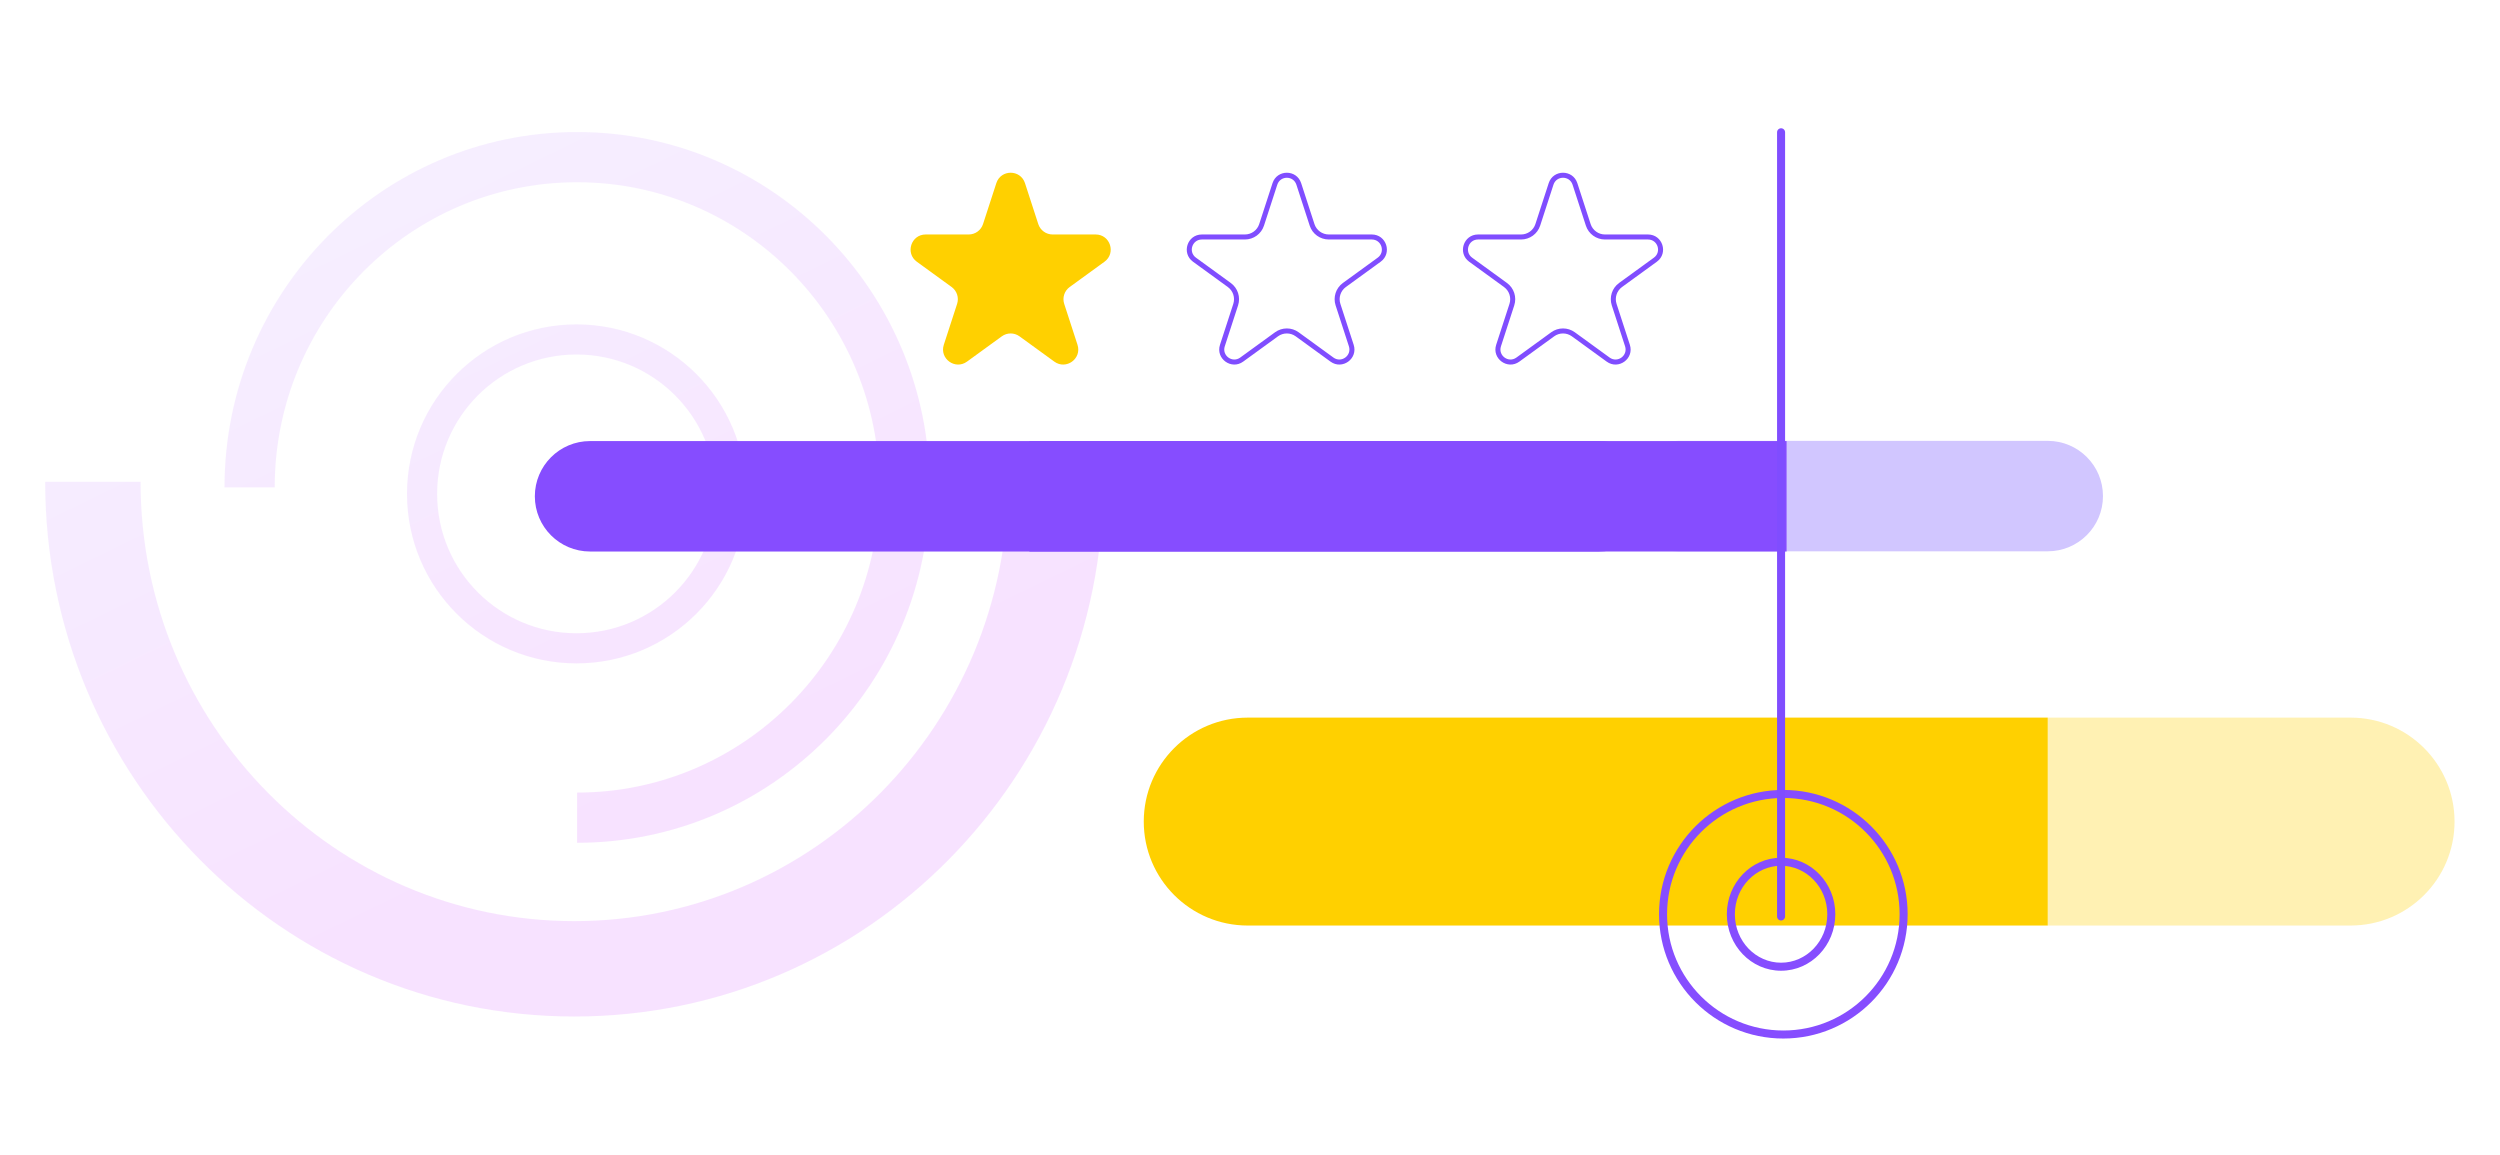 <?xml version="1.0" encoding="UTF-8"?> <svg xmlns="http://www.w3.org/2000/svg" width="498" height="230" viewBox="0 0 498 230" fill="none"><path fill-rule="evenodd" clip-rule="evenodd" d="M407.913 142.949H248.546C237.109 142.949 227.837 152.221 227.837 163.658C227.837 175.095 237.109 184.367 248.546 184.367H407.913V142.949Z" fill="#FFD000"></path><path fill-rule="evenodd" clip-rule="evenodd" d="M407.913 184.367H468.238C479.675 184.367 488.946 175.095 488.946 163.658C488.946 152.221 479.675 142.949 468.238 142.949H407.913V184.367Z" fill="#FFD000" fill-opacity="0.3"></path><path d="M198.469 36.482C199.367 33.718 203.278 33.718 204.176 36.482L206.825 44.636C207.227 45.871 208.378 46.708 209.678 46.708H218.251C221.157 46.708 222.365 50.427 220.014 52.136L213.079 57.174C212.027 57.938 211.587 59.292 211.989 60.529L214.638 68.682C215.536 71.446 212.373 73.744 210.021 72.036L203.086 66.997C202.035 66.233 200.611 66.233 199.559 66.997L192.624 72.036C190.273 73.744 187.109 71.446 188.007 68.682L190.656 60.529C191.058 59.292 190.618 57.938 189.567 57.174L182.631 52.136C180.28 50.427 181.488 46.708 184.394 46.708H192.967C194.267 46.708 195.419 45.871 195.82 44.636L198.469 36.482Z" fill="#FFD000"></path><path fill-rule="evenodd" clip-rule="evenodd" d="M260.889 44.944L258.24 36.791C257.641 34.949 255.034 34.949 254.436 36.791L251.787 44.944C251.251 46.593 249.715 47.708 247.982 47.708H239.41C237.472 47.708 236.667 50.188 238.234 51.326L245.169 56.365C246.571 57.384 247.158 59.189 246.623 60.837L243.973 68.991C243.375 70.833 245.484 72.365 247.051 71.227L253.987 66.188C255.389 65.169 257.287 65.169 258.689 66.188L265.624 71.227C267.192 72.365 269.301 70.833 268.702 68.991L266.053 60.837C265.517 59.189 266.104 57.384 267.506 56.365L274.442 51.326C276.009 50.188 275.203 47.708 273.266 47.708H264.693C262.96 47.708 261.424 46.593 260.889 44.944ZM259.191 36.482C258.293 33.718 254.383 33.718 253.485 36.482L250.835 44.636C250.434 45.871 249.282 46.708 247.982 46.708H239.41C236.503 46.708 235.295 50.427 237.646 52.136L244.582 57.174C245.633 57.938 246.073 59.292 245.672 60.529L243.022 68.682C242.124 71.446 245.288 73.744 247.639 72.036L254.574 66.997C255.626 66.233 257.05 66.233 258.101 66.997L265.037 72.036C267.388 73.744 270.551 71.446 269.653 68.682L267.004 60.529C266.602 59.292 267.042 57.938 268.094 57.174L275.029 52.136C277.38 50.427 276.172 46.708 273.266 46.708H264.693C263.394 46.708 262.242 45.871 261.84 44.636L259.191 36.482Z" fill="#804DFF"></path><path fill-rule="evenodd" clip-rule="evenodd" d="M315.904 44.944L313.255 36.791C312.656 34.949 310.049 34.949 309.451 36.791L306.802 44.944C306.266 46.593 304.73 47.708 302.997 47.708H294.425C292.487 47.708 291.682 50.188 293.249 51.326L300.185 56.365C301.587 57.384 302.173 59.189 301.638 60.837L298.989 68.991C298.39 70.833 300.499 72.365 302.066 71.227L309.002 66.188C310.404 65.169 312.302 65.169 313.704 66.188L320.64 71.227C322.207 72.365 324.316 70.833 323.717 68.991L321.068 60.837C320.533 59.189 321.119 57.384 322.521 56.365L329.457 51.326C331.024 50.188 330.219 47.708 328.281 47.708H319.708C317.975 47.708 316.44 46.593 315.904 44.944ZM314.206 36.482C313.308 33.718 309.398 33.718 308.5 36.482L305.851 44.636C305.449 45.871 304.297 46.708 302.997 46.708H294.425C291.519 46.708 290.31 50.427 292.661 52.136L299.597 57.174C300.648 57.938 301.088 59.292 300.687 60.529L298.038 68.682C297.139 71.446 300.303 73.744 302.654 72.036L309.59 66.997C310.641 66.233 312.065 66.233 313.116 66.997L320.052 72.036C322.403 73.744 325.566 71.446 324.668 68.682L322.019 60.529C321.618 59.292 322.057 57.938 323.109 57.174L330.044 52.136C332.396 50.427 331.187 46.708 328.281 46.708H319.708C318.409 46.708 317.257 45.871 316.855 44.636L314.206 36.482Z" fill="#804DFF"></path><path fill-rule="evenodd" clip-rule="evenodd" d="M114.955 36.303C81.729 36.303 54.722 63.479 54.722 97.092H44.722C44.722 58.036 76.126 26.303 114.955 26.303C153.783 26.303 185.187 58.036 185.187 97.092C185.187 136.148 153.783 167.882 114.955 167.882V157.882C148.18 157.882 175.187 130.706 175.187 97.092C175.187 63.479 148.18 36.303 114.955 36.303ZM28 95.977C28 144.413 66.784 183.489 114.397 183.489C162.009 183.489 200.794 144.413 200.794 95.977H219.794C219.794 154.698 172.709 202.489 114.397 202.489C56.085 202.489 9 154.698 9 95.977H28ZM142.604 98.381C142.604 113.714 130.174 126.145 114.84 126.145C99.507 126.145 87.076 113.714 87.076 98.381C87.076 83.047 99.507 70.617 114.84 70.617C130.174 70.617 142.604 83.047 142.604 98.381ZM148.604 98.381C148.604 117.028 133.488 132.145 114.84 132.145C96.193 132.145 81.076 117.028 81.076 98.381C81.076 79.733 96.193 64.617 114.84 64.617C133.488 64.617 148.604 79.733 148.604 98.381Z" fill="url(#paint0_linear_4994_12355)" fill-opacity="0.5"></path><path fill-rule="evenodd" clip-rule="evenodd" d="M323.33 98.82C323.33 92.745 328.255 87.82 334.33 87.82H407.913C413.988 87.82 418.913 92.745 418.913 98.82C418.913 104.895 413.988 109.82 407.913 109.82H334.33C328.255 109.82 323.33 104.895 323.33 98.82Z" fill="#D1C6FF"></path><path fill-rule="evenodd" clip-rule="evenodd" d="M106.541 98.861C106.541 92.786 111.466 87.861 117.541 87.861H318.513C324.588 87.861 329.513 92.786 329.513 98.861C329.513 104.936 324.588 109.861 318.513 109.861H117.541C111.466 109.861 106.541 104.936 106.541 98.861Z" fill="#864DFF"></path><path fill-rule="evenodd" clip-rule="evenodd" d="M205.047 87.861H355.886V109.861H205.047V87.861Z" fill="#864DFF"></path><path fill-rule="evenodd" clip-rule="evenodd" d="M354.79 191.77C359.813 191.77 363.995 187.51 363.995 182.116C363.995 176.721 359.813 172.461 354.79 172.461C349.768 172.461 345.586 176.721 345.586 182.116C345.586 187.51 349.768 191.77 354.79 191.77ZM354.79 193.37C360.758 193.37 365.595 188.331 365.595 182.116C365.595 175.9 360.758 170.861 354.79 170.861C348.823 170.861 343.986 175.9 343.986 182.116C343.986 188.331 348.823 193.37 354.79 193.37Z" fill="#864DFF"></path><path fill-rule="evenodd" clip-rule="evenodd" d="M355.241 205.276C368.032 205.276 378.401 194.907 378.401 182.116C378.401 169.325 368.032 158.955 355.241 158.955C342.449 158.955 332.08 169.325 332.08 182.116C332.08 194.907 342.449 205.276 355.241 205.276ZM355.241 206.876C368.915 206.876 380.001 195.79 380.001 182.116C380.001 168.441 368.915 157.355 355.241 157.355C341.566 157.355 330.48 168.441 330.48 182.116C330.48 195.79 341.566 206.876 355.241 206.876Z" fill="#864DFF"></path><path fill-rule="evenodd" clip-rule="evenodd" d="M354.79 25.551C355.232 25.551 355.59 25.909 355.59 26.351V182.566C355.59 183.008 355.232 183.366 354.79 183.366C354.349 183.366 353.99 183.008 353.99 182.566V26.351C353.99 25.909 354.349 25.551 354.79 25.551Z" fill="#804DFF"></path><defs><linearGradient id="paint0_linear_4994_12355" x1="96.502" y1="18.931" x2="158.327" y2="145.932" gradientUnits="userSpaceOnUse"><stop stop-color="#EEE0FF"></stop><stop offset="1" stop-color="#F0C6FF"></stop></linearGradient></defs></svg> 